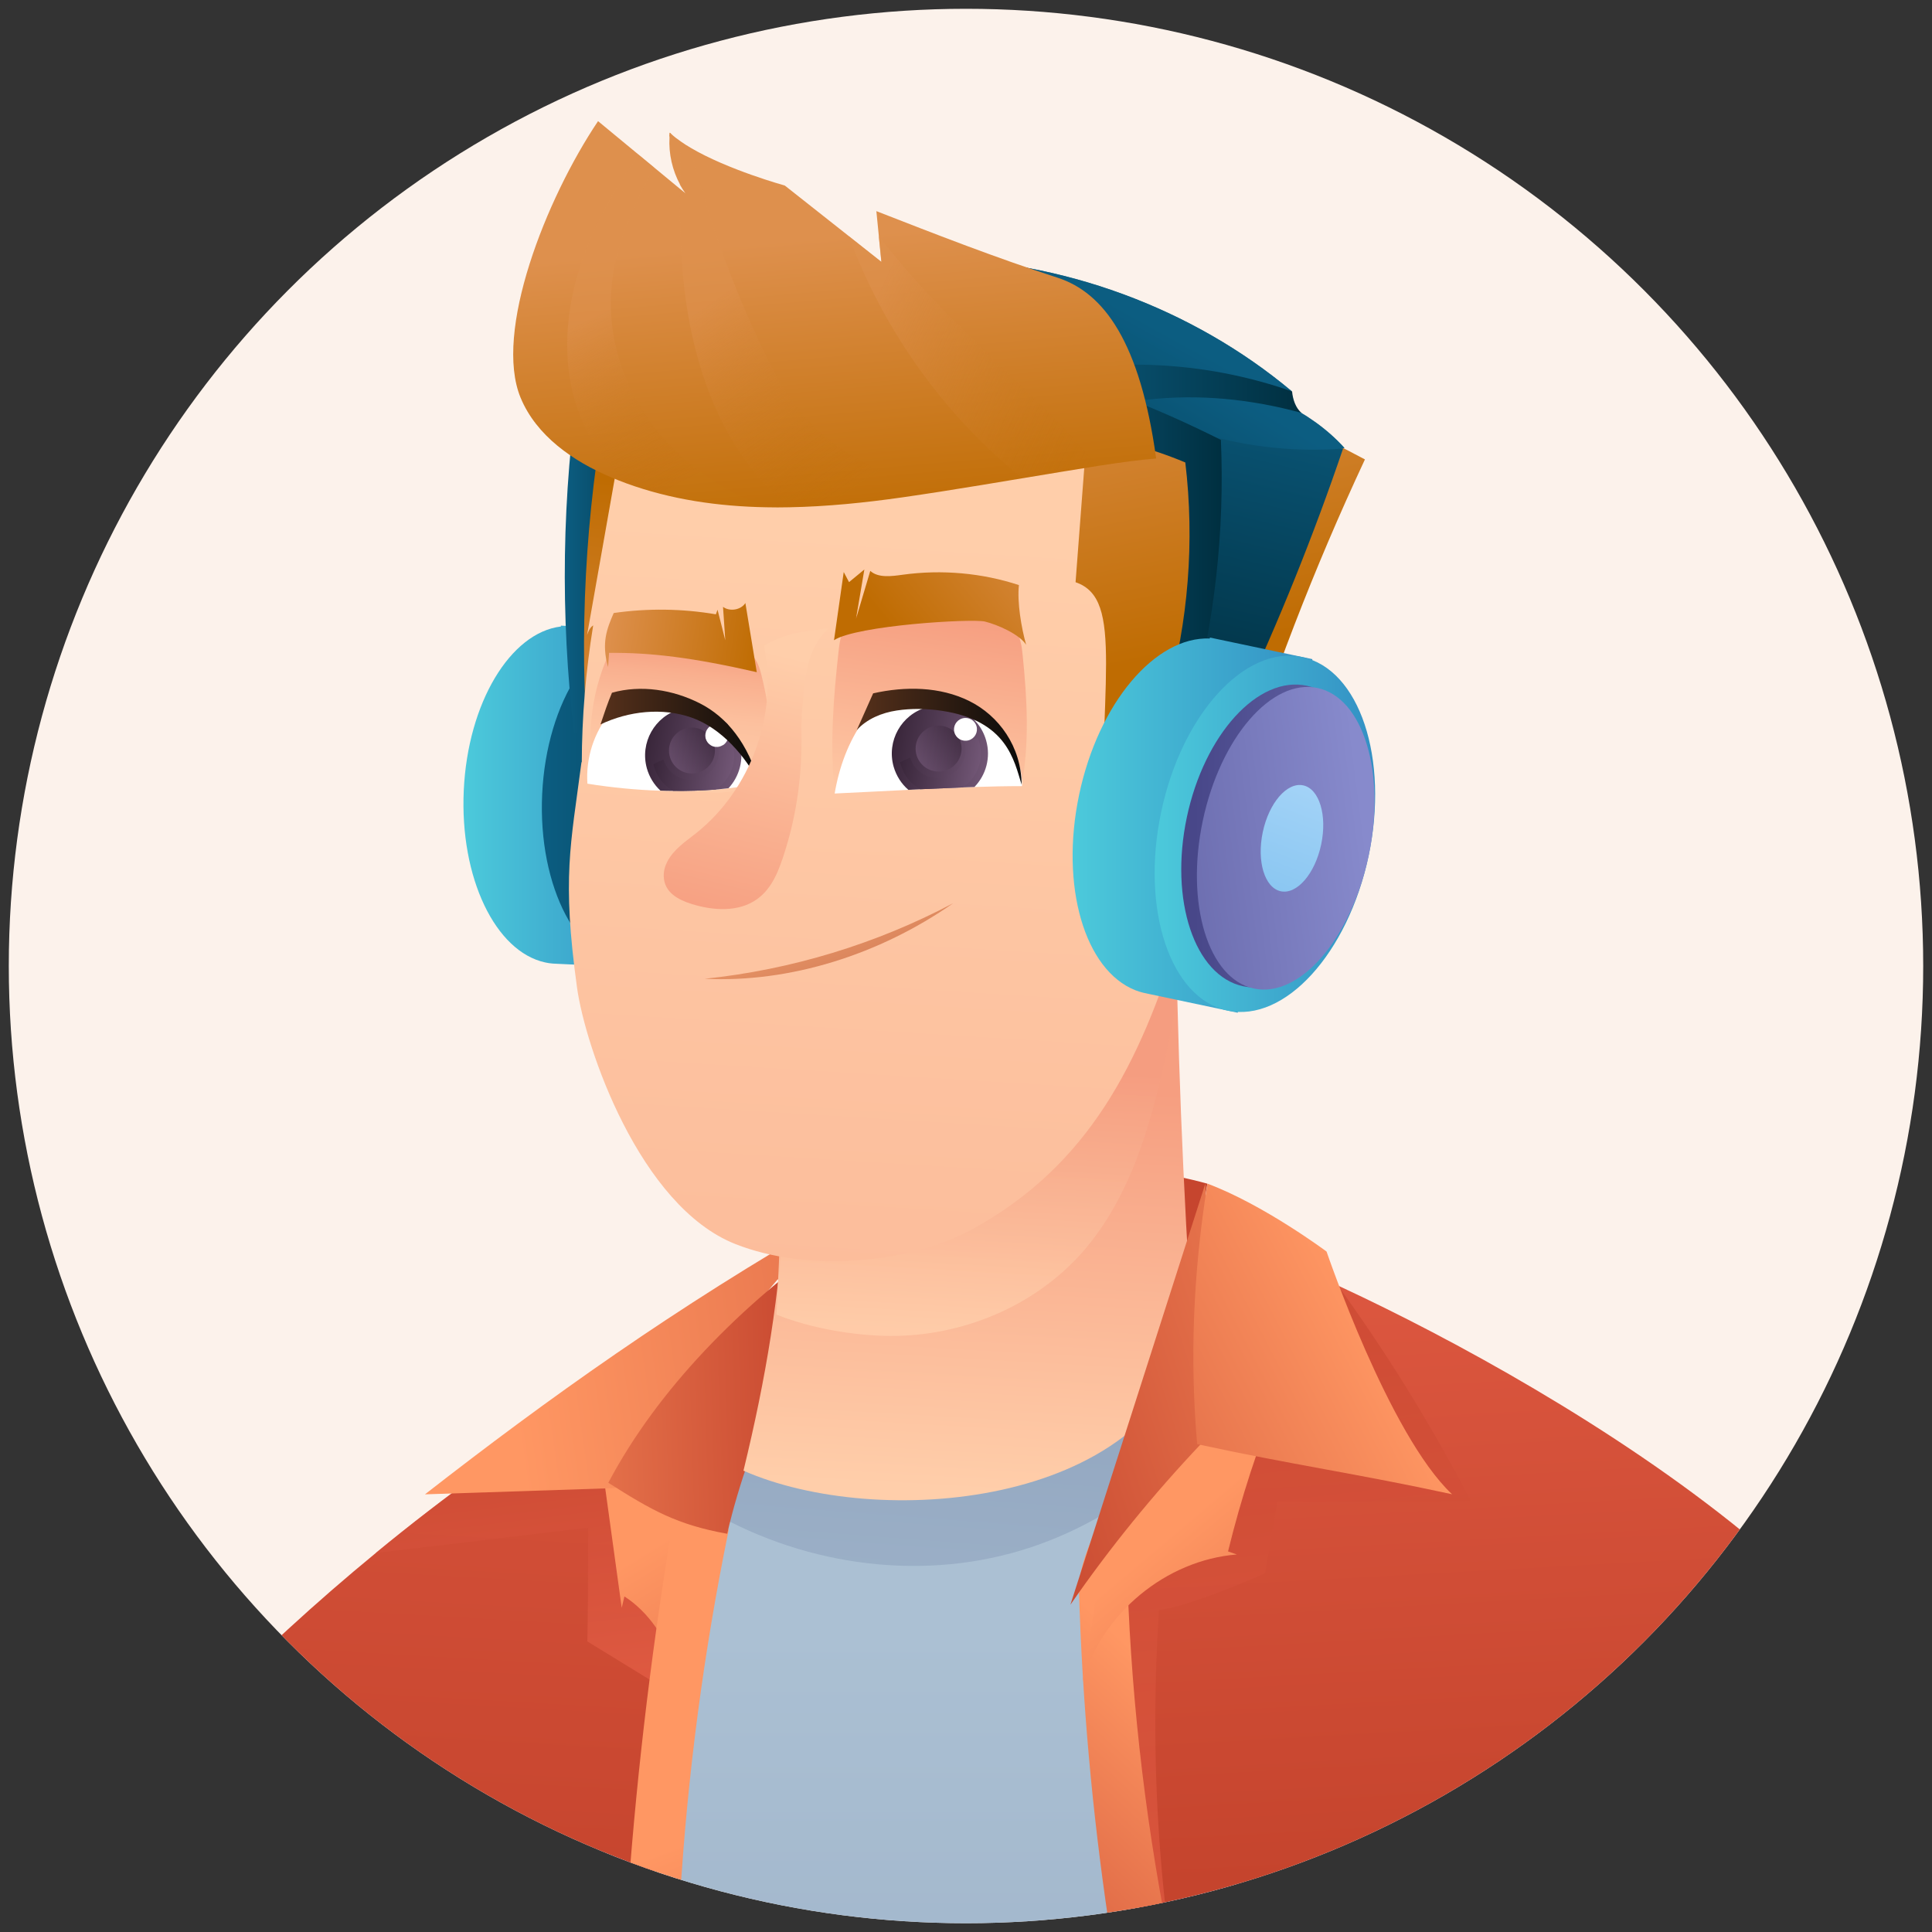 <?xml version="1.0" encoding="UTF-8"?>
<svg xmlns="http://www.w3.org/2000/svg" width="222" height="222" xmlns:xlink="http://www.w3.org/1999/xlink" viewBox="0 0 222 222">
  <rect x="0" y="0" width="222" height="222" fill="#333333" stroke="none"/>
  <defs>
    <style>
      .cls-1 {
        fill: url(#linear-gradient-2);
      }

      .cls-2 {
        fill: #fff;
      }

      .cls-3 {
        fill: #fcf2eb;
      }

      .cls-4 {
        fill: url(#New_swatch_463-7);
      }

      .cls-5 {
        fill: url(#New_swatch_222-3);
      }

      .cls-5, .cls-6, .cls-7, .cls-8, .cls-9, .cls-10, .cls-11 {
        mix-blend-mode: multiply;
      }

      .cls-5, .cls-8 {
        opacity: .62;
      }

      .cls-12 {
        fill: url(#New_swatch_394-7);
      }

      .cls-13 {
        fill: url(#New_swatch_234-3);
      }

      .cls-14 {
        fill: url(#New_swatch_394-2);
      }

      .cls-15 {
        fill: url(#New_swatch_432);
      }

      .cls-16 {
        fill: url(#New_swatch_463-4);
      }

      .cls-17 {
        fill: url(#New_swatch_394-4);
      }

      .cls-18 {
        fill: url(#New_swatch_241-3);
      }

      .cls-19 {
        isolation: isolate;
      }

      .cls-20 {
        fill: url(#New_swatch_222-4);
      }

      .cls-21 {
        fill: url(#New_swatch_432-5);
      }

      .cls-21, .cls-22, .cls-23, .cls-24, .cls-25, .cls-26, .cls-27 {
        mix-blend-mode: screen;
      }

      .cls-28 {
        fill: url(#New_swatch_463);
      }

      .cls-29 {
        fill: url(#New_swatch_262-3);
      }

      .cls-6 {
        fill: url(#New_swatch_444);
      }

      .cls-22 {
        fill: url(#New_swatch_432-2);
      }

      .cls-7 {
        fill: url(#New_swatch_432-6);
      }

      .cls-7, .cls-11 {
        opacity: .68;
      }

      .cls-30 {
        fill: url(#New_swatch_463-2);
      }

      .cls-8 {
        fill: url(#New_swatch_222-5);
      }

      .cls-31 {
        fill: url(#New_swatch_463-3);
      }

      .cls-32 {
        fill: url(#New_swatch_326);
      }

      .cls-33 {
        fill: url(#New_swatch_394);
      }

      .cls-34 {
        fill: url(#New_swatch_234-2);
      }

      .cls-35 {
        fill: url(#New_swatch_390);
      }

      .cls-36 {
        fill: url(#New_swatch_262-2);
      }

      .cls-37 {
        fill: url(#New_swatch_463-5);
      }

      .cls-38 {
        fill: url(#New_swatch_408);
      }

      .cls-39 {
        fill: url(#New_swatch_389-2);
      }

      .cls-40 {
        fill: url(#New_swatch_264-2);
      }

      .cls-41 {
        fill: url(#New_swatch_262-5);
      }

      .cls-9 {
        fill: url(#New_swatch_326-2);
      }

      .cls-42 {
        fill: url(#New_swatch_222-2);
      }

      .cls-10 {
        fill: url(#New_swatch_241-2);
        opacity: .9;
      }

      .cls-43 {
        fill: url(#New_swatch_222);
      }

      .cls-44 {
        clip-path: url(#clippath);
      }

      .cls-45 {
        fill: url(#New_swatch_432-4);
      }

      .cls-46 {
        fill: url(#New_swatch_394-8);
      }

      .cls-47 {
        fill: url(#New_swatch_389);
      }

      .cls-23 {
        fill: url(#linear-gradient-3);
      }

      .cls-23, .cls-25, .cls-27 {
        opacity: .58;
      }

      .cls-24 {
        fill: url(#New_swatch_394-5);
        opacity: .49;
      }

      .cls-48 {
        fill: url(#New_swatch_241-4);
      }

      .cls-49 {
        fill: url(#New_swatch_262);
      }

      .cls-50 {
        fill: url(#New_swatch_394-6);
      }

      .cls-51 {
        fill: url(#New_swatch_241-5);
      }

      .cls-52 {
        fill: url(#New_swatch_241);
      }

      .cls-25 {
        fill: url(#linear-gradient-4);
      }

      .cls-53 {
        fill: url(#linear-gradient);
      }

      .cls-54 {
        fill: url(#New_swatch_262-4);
      }

      .cls-26 {
        fill: url(#New_swatch_394-3);
        opacity: .79;
      }

      .cls-11 {
        fill: url(#New_swatch_432-3);
      }

      .cls-55 {
        fill: url(#New_swatch_234);
      }

      .cls-56 {
        fill: url(#New_swatch_264);
      }

      .cls-57 {
        fill: url(#New_swatch_262-6);
      }

      .cls-27 {
        fill: url(#linear-gradient-5);
      }

      .cls-58 {
        fill: url(#New_swatch_463-6);
      }
    </style>
    <clipPath id="clippath">
      <circle class="cls-3" cx="111" cy="111" r="109.99"/>
    </clipPath>
    <linearGradient id="New_swatch_222" data-name="New swatch 222" x1="86.84" y1="145.78" x2="138.73" y2="145.78" gradientUnits="userSpaceOnUse">
      <stop offset="0" stop-color="#ed654d"/>
      <stop offset="1" stop-color="#c5442d"/>
    </linearGradient>
    <linearGradient id="New_swatch_326" data-name="New swatch 326" x1="106.41" y1="311.72" x2="106.41" y2="187.59" gradientUnits="userSpaceOnUse">
      <stop offset="0" stop-color="#91a5bf"/>
      <stop offset="1" stop-color="#abc0d3"/>
    </linearGradient>
    <linearGradient id="New_swatch_326-2" data-name="New swatch 326" x1="109.7" y1="155.55" x2="104.47" y2="224.07" xlink:href="#New_swatch_326"/>
    <linearGradient id="New_swatch_222-2" data-name="New swatch 222" x1="65.31" y1="67.39" x2="56.57" y2="221.1" xlink:href="#New_swatch_222"/>
    <linearGradient id="New_swatch_222-3" data-name="New swatch 222" x1="64.8" y1="197.89" x2="60.3" y2="161.35" xlink:href="#New_swatch_222"/>
    <linearGradient id="New_swatch_463" data-name="New swatch 463" x1="76.47" y1="176.79" x2="105.46" y2="223.38" gradientUnits="userSpaceOnUse">
      <stop offset="0" stop-color="#ff9763"/>
      <stop offset="1" stop-color="#c5442d"/>
    </linearGradient>
    <linearGradient id="New_swatch_463-2" data-name="New swatch 463" x1="76.13" y1="212.75" x2="95.33" y2="263.24" xlink:href="#New_swatch_463"/>
    <linearGradient id="New_swatch_463-3" data-name="New swatch 463" x1="58.53" y1="159.03" x2="153.34" y2="145.5" xlink:href="#New_swatch_463"/>
    <linearGradient id="New_swatch_463-4" data-name="New swatch 463" x1="46.98" y1="160.63" x2="94.45" y2="159.07" xlink:href="#New_swatch_463"/>
    <linearGradient id="New_swatch_222-4" data-name="New swatch 222" x1="165.88" y1="95.89" x2="172.43" y2="214.63" xlink:href="#New_swatch_222"/>
    <linearGradient id="New_swatch_222-5" data-name="New swatch 222" x1="154.34" y1="238.78" x2="142.75" y2="144.68" xlink:href="#New_swatch_222"/>
    <linearGradient id="linear-gradient" x1="144" y1="202.44" x2="110.51" y2="238.04" gradientUnits="userSpaceOnUse">
      <stop offset="0" stop-color="#ff9763"/>
      <stop offset="1" stop-color="#c5442d"/>
    </linearGradient>
    <linearGradient id="New_swatch_463-5" data-name="New swatch 463" x1="134.92" y1="175.87" x2="169.83" y2="217.12" xlink:href="#New_swatch_463"/>
    <linearGradient id="New_swatch_234" data-name="New swatch 234" x1="53.26" y1="91.56" x2="75.7" y2="91.56" gradientUnits="userSpaceOnUse">
      <stop offset="0" stop-color="#4ccadb"/>
      <stop offset="1" stop-color="#3390c4"/>
    </linearGradient>
    <linearGradient id="New_swatch_390" data-name="New swatch 390" x1="62.26" y1="91.78" x2="85.1" y2="91.78" gradientTransform="translate(161.9 13.87) rotate(87.31)" gradientUnits="userSpaceOnUse">
      <stop offset="0" stop-color="#0c5d81"/>
      <stop offset="1" stop-color="#003d55"/>
    </linearGradient>
    <linearGradient id="New_swatch_394" data-name="New swatch 394" x1="64.9" y1="63.78" x2="76.96" y2="63.78" gradientUnits="userSpaceOnUse">
      <stop offset="0" stop-color="#0c5d81"/>
      <stop offset="1" stop-color="#002f40"/>
    </linearGradient>
    <linearGradient id="New_swatch_262" data-name="New swatch 262" x1="66.8" y1="92.53" x2="72.53" y2="55.59" gradientUnits="userSpaceOnUse">
      <stop offset="0" stop-color="#de904d"/>
      <stop offset="1" stop-color="#bf6c02"/>
    </linearGradient>
    <linearGradient id="New_swatch_241" data-name="New swatch 241" x1="110.68" y1="171.25" x2="113.35" y2="124.39" gradientUnits="userSpaceOnUse">
      <stop offset="0" stop-color="#ffceaa"/>
      <stop offset="1" stop-color="#f69e80"/>
    </linearGradient>
    <linearGradient id="New_swatch_241-2" data-name="New swatch 241" x1="110.07" y1="152.94" x2="111.81" y2="122.47" xlink:href="#New_swatch_241"/>
    <linearGradient id="New_swatch_241-3" data-name="New swatch 241" x1="103.26" y1="60.53" x2="88.41" y2="301.91" xlink:href="#New_swatch_241"/>
    <linearGradient id="New_swatch_241-4" data-name="New swatch 241" x1="105.12" y1="94.85" x2="108.66" y2="70.31" xlink:href="#New_swatch_241"/>
    <linearGradient id="linear-gradient-2" x1="77.28" y1="94.55" x2="79.32" y2="73.84" gradientUnits="userSpaceOnUse">
      <stop offset="0" stop-color="#ffceaa"/>
      <stop offset=".33" stop-color="#fecaa7"/>
      <stop offset=".59" stop-color="#fcc09e"/>
      <stop offset=".82" stop-color="#f9b08f"/>
      <stop offset="1" stop-color="#f69e80"/>
    </linearGradient>
    <linearGradient id="New_swatch_262-2" data-name="New swatch 262" x1="311.99" y1="10.26" x2="320.18" y2="49.83" gradientTransform="translate(-214.99 29.57) rotate(-.81) scale(1.11 1) skewX(-1.54)" xlink:href="#New_swatch_262"/>
    <linearGradient id="New_swatch_432" data-name="New swatch 432" x1="113.52" y1="87.16" x2="102.64" y2="85.24" gradientUnits="userSpaceOnUse">
      <stop offset="0" stop-color="#715675"/>
      <stop offset="1" stop-color="#39263a"/>
    </linearGradient>
    <linearGradient id="New_swatch_432-2" data-name="New swatch 432" x1="112.46" y1="88.36" x2="103.58" y2="86.79" xlink:href="#New_swatch_432"/>
    <linearGradient id="New_swatch_432-3" data-name="New swatch 432" x1="-3854.93" y1="-886.63" x2="-3860.13" y2="-887.54" gradientTransform="translate(-3367.91 1979.84) rotate(164.37) scale(1 -1)" xlink:href="#New_swatch_432"/>
    <linearGradient id="New_swatch_432-4" data-name="New swatch 432" x1="85.17" y1="87.45" x2="74.28" y2="85.54" xlink:href="#New_swatch_432"/>
    <linearGradient id="New_swatch_432-5" data-name="New swatch 432" x1="84.12" y1="88.57" x2="75.23" y2="87" xlink:href="#New_swatch_432"/>
    <linearGradient id="New_swatch_432-6" data-name="New swatch 432" x1="-3827.58" y1="-894.05" x2="-3832.78" y2="-894.97" gradientTransform="translate(-3367.91 1979.84) rotate(164.37) scale(1 -1)" xlink:href="#New_swatch_432"/>
    <linearGradient id="New_swatch_264" data-name="New swatch 264" x1="69.01" y1="84.65" x2="87.31" y2="84.65" gradientUnits="userSpaceOnUse">
      <stop offset="0" stop-color="#57311b"/>
      <stop offset="1" stop-color="#0b0b0a"/>
    </linearGradient>
    <linearGradient id="New_swatch_241-5" data-name="New swatch 241" x1="89.17" y1="74.95" x2="81.47" y2="106.39" xlink:href="#New_swatch_241"/>
    <linearGradient id="New_swatch_444" data-name="New swatch 444" x1="91.66" y1="98.62" x2="99.66" y2="119.86" gradientUnits="userSpaceOnUse">
      <stop offset="0" stop-color="#ffae76"/>
      <stop offset="1" stop-color="#c0684a"/>
    </linearGradient>
    <linearGradient id="New_swatch_262-3" data-name="New swatch 262" x1="273.48" y1="38.87" x2="256.35" y2="51.81" gradientTransform="translate(-178.22 24.53) rotate(-.72) scale(1.1 1) skewX(-1.37)" xlink:href="#New_swatch_262"/>
    <linearGradient id="New_swatch_262-4" data-name="New swatch 262" x1="-39.16" y1="328.2" x2="-22.51" y2="328.2" gradientTransform="translate(159.05 -247.85) rotate(7.34) scale(1.07 1) skewX(-.96)" xlink:href="#New_swatch_262"/>
    <linearGradient id="New_swatch_394-2" data-name="New swatch 394" x1="128.79" y1="35.32" x2="110.51" y2="68.37" xlink:href="#New_swatch_394"/>
    <linearGradient id="New_swatch_394-3" data-name="New swatch 394" x1="128.79" y1="35.32" x2="110.51" y2="68.37" xlink:href="#New_swatch_394"/>
    <linearGradient id="New_swatch_394-4" data-name="New swatch 394" x1="142.32" y1="45.66" x2="123.79" y2="76.1" xlink:href="#New_swatch_394"/>
    <linearGradient id="New_swatch_394-5" data-name="New swatch 394" x1="142.32" y1="45.66" x2="123.79" y2="76.1" xlink:href="#New_swatch_394"/>
    <linearGradient id="New_swatch_394-6" data-name="New swatch 394" x1="119.45" y1="44.67" x2="149.53" y2="44.67" xlink:href="#New_swatch_394"/>
    <linearGradient id="New_swatch_394-7" data-name="New swatch 394" x1="149.02" y1="39.53" x2="138.72" y2="82.67" xlink:href="#New_swatch_394"/>
    <linearGradient id="New_swatch_394-8" data-name="New swatch 394" x1="117.8" y1="61.76" x2="140.39" y2="61.76" xlink:href="#New_swatch_394"/>
    <linearGradient id="New_swatch_463-6" data-name="New swatch 463" x1="170.38" y1="147.57" x2="111.02" y2="166.5" xlink:href="#New_swatch_463"/>
    <linearGradient id="New_swatch_463-7" data-name="New swatch 463" x1="157.5" y1="151.43" x2="104.22" y2="178.87" xlink:href="#New_swatch_463"/>
    <linearGradient id="New_swatch_264-2" data-name="New swatch 264" x1="98.45" y1="84.64" x2="117.39" y2="84.64" xlink:href="#New_swatch_264"/>
    <linearGradient id="New_swatch_262-5" data-name="New swatch 262" x1="76.91" y1="15.51" x2="77.11" y2="15.51" xlink:href="#New_swatch_262"/>
    <linearGradient id="New_swatch_262-6" data-name="New swatch 262" x1="94.21" y1="27.37" x2="97.1" y2="61.21" xlink:href="#New_swatch_262"/>
    <linearGradient id="linear-gradient-3" x1="71.51" y1="34.81" x2="81.19" y2="53.89" gradientUnits="userSpaceOnUse">
      <stop offset="0" stop-color="#de904d"/>
      <stop offset="1" stop-color="#bf6c02" stop-opacity=".01"/>
    </linearGradient>
    <linearGradient id="linear-gradient-4" x1="82.63" y1="34.19" x2="97.95" y2="56.34" gradientUnits="userSpaceOnUse">
      <stop offset="0" stop-color="#de904d"/>
      <stop offset="1" stop-color="#bf6c02" stop-opacity="0"/>
    </linearGradient>
    <linearGradient id="linear-gradient-5" x1="99.64" y1="36.54" x2="129.89" y2="50.75" xlink:href="#linear-gradient-4"/>
    <linearGradient id="New_swatch_234-2" data-name="New swatch 234" x1="123.25" y1="94.82" x2="150.8" y2="94.82" xlink:href="#New_swatch_234"/>
    <linearGradient id="New_swatch_234-3" data-name="New swatch 234" x1="132.67" y1="95.82" x2="158.02" y2="95.82" gradientTransform="translate(209.08 -66.18) rotate(78.08)" xlink:href="#New_swatch_234"/>
    <linearGradient id="New_swatch_389" data-name="New swatch 389" x1="180.36" y1="96.07" x2="137.22" y2="96.07" gradientTransform="translate(210.24 -67.13) rotate(78.08)" gradientUnits="userSpaceOnUse">
      <stop offset="0" stop-color="#878acc"/>
      <stop offset="1" stop-color="#484789"/>
    </linearGradient>
    <linearGradient id="New_swatch_389-2" data-name="New swatch 389" x1="8.76" y1="63.51" x2="-44.13" y2="71.38" gradientTransform="translate(211.47 84.54) rotate(77.35) scale(.94 1) skewX(-1.51)" xlink:href="#New_swatch_389"/>
    <linearGradient id="New_swatch_408" data-name="New swatch 408" x1="2.81" y1="56.91" x2="-15.19" y2="106.18" gradientTransform="translate(212.04 83.83) rotate(77.35) scale(.94 1) skewX(-1.51)" gradientUnits="userSpaceOnUse">
      <stop offset="0" stop-color="#a7d5f8"/>
      <stop offset="1" stop-color="#41a1e0"/>
    </linearGradient>
  </defs>
  <g class="cls-19">
    <g id="Layer_1" data-name="Layer 1">
      <g>
        <circle class="cls-3" cx="111" cy="111" r="109.99"/>
        <g class="cls-44">
          <g>
            <path class="cls-43" d="m138.73,136.01c-18-4.93-36.6,0-51.89,10.71,10.51.51,19.08,9.23,29.52,10.6,10.76,1.41,20.4-7.94,22.37-21.31Z"/>
            <path class="cls-32" d="m143.21,241.13c-1.54,4.21-6.09,6.44-10.38,7.75-18.03,5.51-37.51,1.96-55.71-2.93-2.14-.58-4.43-1.26-5.83-2.98-1.3-1.59-1.58-3.76-1.76-5.81-1.98-21.95,1.68-44.34,10.29-64.62,3.67-8.64,8.23-16.9,13.64-24.58.35-.5.7-.99,1.06-1.48.31.2.62.39.94.57,11.5,6.82,26.43,6.28,40.76,3.04.45,5.05.89,10.11,1.34,15.16,2.02,22.89,4.05,45.78,6.08,68.67.21,2.42.42,4.93-.42,7.22Z"/>
            <path class="cls-9" d="m137.55,165.24c-5.72,6.27-13.13,11.01-21.34,13.23-12.23,3.31-25.76.89-36.39-5.94,3.67-8.64,8.23-16.9,13.64-24.58.66-.31,1.33-.61,2-.91,11.5,6.82,26.43,6.28,40.76,3.04.45,5.05.89,10.11,1.34,15.16Z"/>
            <path class="cls-42" d="m95.3,145.61c-5.83,10.44-10.37,21.41-13.68,32.71-1.74,5.93-3.14,11.94-4.22,18.02-2.73,15.45-3.35,31.26-2.01,46.91.12,1.41.22,2.96-.59,4.12-1.04,1.47-3.24,1.7-4.9.99-1.66-.7-2.91-2.11-4.09-3.46-14.09-16.14-28.19-32.27-42.28-48.41,6.21-6.37,12.78-12.39,19.65-18.04,7.95-6.54,16.32-12.58,25.03-18.07,8.71-5.49,17.76-10.43,27.09-14.77Z"/>
            <path class="cls-5" d="m81.62,178.32c-1.74,5.93-3.14,11.94-4.22,18.02-.29-.73-.57-1.45-.86-2.18-3.01-1.85-6.03-3.7-9.05-5.55.09-4.35.09-8.7.09-13.06-8.14.97-16.28,1.93-24.41,2.9,7.95-6.54,16.32-12.58,25.03-18.07,1.45-.22,2.92-.31,4.3.16,3.12,1.05,4.68,4.46,5.82,7.55,1.24,3.36,2.41,6.76,3.3,10.23Z"/>
            <path class="cls-28" d="m69.06,167.5c.79,5.75,1.59,11.5,2.38,17.25.1-.44.2-.87.31-1.31,2.83,1.83,4.74,4.83,5.88,8,1.14,3.17,1.57,6.54,1.99,9.88.68-11.9,1.35-23.79,2.03-35.69-3.98,1.06-8.13,1.5-12.58,1.87Z"/>
            <path class="cls-30" d="m83.72,175.86c-5.73,27.99-7.47,56.8-5.14,85.27-2.26-2.08-4.84-3.82-7.61-5.15-.31-29.36,2.21-58.75,7.49-87.63,1.8,1.72,3.61,3.43,5.26,7.5Z"/>
            <path class="cls-31" d="m95.37,140.07c-8.76,9.86-17,20.19-24.66,30.92-7.29.24-14.59.48-21.88.72,14.17-11.04,28.81-21.49,46.54-31.65Z"/>
            <path class="cls-16" d="m69.9,170.38c4.94,3.14,7.9,4.83,13.66,5.86,2.67-11.67,8.61-22.72,12.57-34.03-11.05,7.71-20.61,17.53-26.23,28.17Z"/>
            <path class="cls-20" d="m139.25,142.21c-21.01,34.01-10.06,77.47.89,109.98,27.68-16.93,52.95-37.8,74.8-61.79-21.33-26.5-72.22-48.61-75.68-48.19Z"/>
            <path class="cls-8" d="m137.61,240.84c-4.19-18.13-5.68-36.89-4.43-55.87,3.3-.24,12.17-4.17,12.17-4.17,0,0,.9-4.97,1.44-8.24,7.41-.02,14.82-.03,22.24-.05-5.25-10.11-11.38-19.77-18.3-28.82-2.97,8.68-6.39,17.21-10.24,25.54-5.19,5.35-10.39,10.7-15.58,16.05,2.94,9.66,3.01,19.92,3.94,29.98.93,10.06,2.92,20.46,8.76,25.57Z"/>
            <path class="cls-53" d="m123.98,182.82c.77,25.37,4.53,50.65,11.19,75.14.52-3.18,4.25-5.4,7.29-4.33-9.12-27.41-13.54-56.39-13.02-85.27-2.39,5.3-5.58,10.55-5.46,14.47Z"/>
            <path class="cls-37" d="m124.39,193.26c2.18-7.86,9.59-13.99,17.73-14.64-.34-.12-.67-.24-1.01-.35,1.5-6.14,3.46-12.16,5.86-18-2.95.67-6.25-.68-7.88-3.23-4.08,6.43-8.17,12.85-12.25,19.28-.58,4.77-1.16,9.54-2.45,16.94Z"/>
            <path class="cls-55" d="m75.7,72.43l-.49,10.47-.84,17.85-.49,10.46-9.8-.46h-.01s-.57-.03-.57-.03c-.29-.02-.58-.07-.86-.13-5.71-1.24-9.82-9.72-9.35-19.78.47-10.06,5.36-18.12,11.16-18.82v-.1s11.24.53,11.24.53Z"/>
            <ellipse class="cls-35" cx="73.68" cy="91.78" rx="19.41" ry="11.4" transform="translate(-21.45 161.07) rotate(-87.31)"/>
            <path class="cls-33" d="m66.61,43.21c-2.05,13.61-2.26,27.49-.63,41.15,1.82-1.28,4.17-1.78,6.36-1.36-.64-12.46.93-25.03,4.62-36.96-4.54.29-9.12-.25-10.34-2.83Z"/>
            <path class="cls-49" d="m69.34,47.92c-2.33,13.68-2.84,27.67-1.51,41.48,1.98-12.24,4.01-24.69,9.41-35.85-3.34-1.71-6.37-4.02-7.9-5.63Z"/>
            <path class="cls-52" d="m137.07,153.34c-5.19,20-36.3,22.42-51.64,15.65,2.59-10.64,4.22-20.37,4.73-31.09.39-8.14,0-16.31-1.46-24.5,17.12-8.25,32.39-18.64,46.37-30.56-.07,6.55-.07,13.11,0,19.66.18,16.96.85,33.92,1.99,50.85Z"/>
            <path class="cls-10" d="m135.08,115.64c-.49,2.82-1.06,5.62-1.73,8.4-1.72,7.17-4.16,14.43-9.06,19.94-5.48,6.17-13.79,9.58-22.04,9.53-4.14-.03-9.19-.9-13.03-2.46.39-8.14.94-16.31-.52-24.5,17.12-8.25,32.39-18.64,46.37-30.56-.07,6.55-.07,13.11,0,19.66Z"/>
            <path class="cls-18" d="m72.8,42.74c-1.78,10.07-3.56,20.15-5.34,30.22.15-.41.3-.82.7-1.1-.85,5.24-1.3,10.54-1.31,15.85,0-.05.02-.09-.03-.16-1.25,9.6-2.26,13.27-.52,25.9.94,6.86,7.19,25.15,18.2,29.5,8.27,3.27,19.94,2.32,27.33-1.76,13.2-7.28,19.14-18.89,23.67-33.69,1-15.12,1.93-27.37,2.93-42.48.18-2.75.35-5.63-.76-8.16-1.55-3.55-5.22-5.63-8.76-7.17-15.84-6.89-33.52-7.89-56.1-6.95Z"/>
            <path class="cls-48" d="m95.92,91.18c-.58-5.5-.17-10.86.44-16.36.13-1.21.34-2.5,1.17-3.37.85-.89,2.15-1.13,3.36-1.31,4.37-.64,8.93-.97,13.1.49,1.03.36,2.08.87,2.7,1.77.57.83.72,1.87.82,2.87.51,5,.8,10.13-.13,15.07-6.79-2.48-15.4-2.59-21.47.84Z"/>
            <path class="cls-1" d="m68.46,90.24c-1.28-5.43-.54-11.3,2.05-16.25,4.54-.56,9.17-.42,13.68.42.75.14,1.54.31,2.12.81.69.59.98,1.52,1.2,2.41.51,2.06.86,4.17,1.05,6.28.14,1.62.16,3.37-.71,4.75-1.15,1.82-3.53,2.47-5.69,2.42s-4.27-.65-6.43-.65l-7.26-.19Z"/>
            <path class="cls-36" d="m124.84,50.47c-.42,5.48-.84,10.95-1.25,16.43,5.67,1.95,2.69,11.23,2.95,35.67,4.4-2.24,10.54-10.27,15.44-11.25,4.02-13.09,8.99-25.97,14.86-38.53-4.97-2.64-10.13-5.23-15.86-6.12-5.73-.89-12.23.2-16.14,3.8Z"/>
            <path class="cls-2" d="m117.45,90.33c-1.81,0-3.62.04-5.47.1-.45.01-.9.03-1.36.05-1.59.06-3.2.13-4.87.21-.45.02-.91.04-1.37.07-2.66.13-5.45.28-8.47.42.51-3.03,1.58-5.97,3.37-8.46,3.52-1.8,7.74-2.54,11.48-1.25,3.74,1.29,6.78,4.9,6.68,8.85Z"/>
            <g>
              <path class="cls-15" d="m111.98,90.43c-.45.01-.9.03-1.36.05-1.59.06-3.2.13-4.87.21-.45.02-.91.04-1.37.07-.79-.68-1.39-1.6-1.7-2.68-.82-2.94.89-5.99,3.83-6.81,2.94-.82,5.99.89,6.81,3.83.55,1.96-.03,3.97-1.35,5.33Z"/>
              <path class="cls-22" d="m110.62,90.48c-1.59.06-3.2.13-4.87.21-1.06-.58-1.9-1.58-2.25-2.84-.02-.08-.04-.17-.06-.26.38-.19.76-.37,1.15-.54.49,1.71,2.27,2.7,3.99,2.22,1.72-.48,2.73-2.27,2.25-3.99-.01-.05-.03-.11-.05-.16,0,0,0-.02,0-.03.29-.06.58-.11.88-.16.24-.04.47-.08.71-.11.07.16.13.33.17.5.56,2-.27,4.06-1.9,5.15Z"/>
              <circle class="cls-11" cx="107.85" cy="86.02" r="2.64"/>
              <ellipse class="cls-2" cx="110.94" cy="83.82" rx="1.32" ry="1.31" transform="translate(-18.49 33) rotate(-15.64)"/>
            </g>
            <path class="cls-2" d="m87.13,90.15c-1.64.21-2.65.34-3.42.43-.47.06-.85.1-1.24.14-.08,0-.16.01-.25.02-1.59.12-3.22.17-4.88.15-.48,0-.96-.01-1.45-.03-2.77-.09-5.59-.36-8.39-.81-.21-2.93.76-5.93,2.64-8.18,2.29-.41,4.61-.85,6.95-.74.62.03,1.24.1,1.85.21,1.29.24,2.53.69,3.61,1.4.35.23.68.48.99.76.12.11.23.21.34.33.38.39.71.81,1.02,1.26,1.02,1.51,1.64,3.32,2.21,5.08Z"/>
            <g>
              <path class="cls-45" d="m83.71,90.57c-.47.06-.85.1-1.24.14-.08,0-.16.01-.25.02-1.59.12-3.22.17-4.88.15-.48,0-.96-.01-1.45-.03-.72-.67-1.27-1.54-1.56-2.56-.82-2.94.89-5.99,3.83-6.81.26-.07.52-.12.78-.16,1.29.24,2.53.69,3.61,1.4.59-.01,1.13.37,1.3.96.01.04.02.08.03.13.38.39.71.81,1.02,1.26.03.08.05.17.08.25.54,1.92,0,3.89-1.28,5.26Z"/>
              <path class="cls-21" d="m82.23,90.73c-1.59.12-3.22.17-4.88.15-1.04-.59-1.85-1.57-2.2-2.81-.02-.08-.04-.17-.06-.26.38-.19.76-.37,1.15-.54.49,1.71,2.27,2.7,3.99,2.22,1.72-.48,2.73-2.27,2.25-3.99-.02-.06-.03-.11-.05-.16,0-.01,0-.02,0-.03.29-.06.59-.11.88-.16.24-.04.47-.08.71-.11.07.17.13.33.17.5.57,2.02-.29,4.1-1.95,5.18Z"/>
              <circle class="cls-7" cx="79.51" cy="86.24" r="2.64"/>
              <path class="cls-2" d="m83.06,85.62c-.11.07-.22.12-.35.16-.17.05-.35.06-.52.04-.18-.02-.35-.08-.5-.17-.28-.17-.5-.44-.6-.78,0-.03-.02-.06-.02-.09-.13-.67.27-1.34.94-1.53.11-.03.22-.05.33-.05.59-.01,1.13.37,1.3.96.01.04.02.08.03.13.09.53-.15,1.06-.6,1.34Z"/>
            </g>
            <path class="cls-56" d="m87.31,90.16c-1.57-3.23-4.44-6.51-7.83-7.7-3.38-1.19-7.23-.76-10.48.78.42-1.26.84-2.51,1.32-3.64,3.33-.94,7.01-.35,10.1,1.22s5.55,4.58,6.88,9.35Z"/>
            <path class="cls-51" d="m87.78,74.2c1.64,7.86-1.49,16.52-7.77,21.52-1.23.98-2.59,1.85-3.34,3.3-.27.52-.42,1.1-.4,1.68.06,1.88,1.7,2.7,3.22,3.18,2.48.77,5.39.95,7.5-.56,1.81-1.3,2.55-3.42,3.24-5.61,1.36-4.35,1.95-8.89,1.86-13.45-.02-.98.01-1.97.11-2.95.34-3.54.44-6.72,3.04-9.15-3.03.45-4.86.52-7.47,2.05Z"/>
            <path class="cls-6" d="m80.97,112.47c9.95-1.04,19.7-4,28.55-8.68-8.46,5.91-18.75,9.15-28.55,8.68Z"/>
            <path class="cls-29" d="m95.83,73.59c.37-2.62.74-5.24,1.12-7.86l.61,1.16,1.76-1.45-.96,5.67,1.64-5.51c.92.83,2.43.62,3.73.44,4.5-.62,9.13-.2,13.35,1.19-.21,1.99.27,4.86.83,6.86-.76-1.2-3.26-2.31-4.74-2.67s-14.71.43-17.35,2.15Z"/>
            <path class="cls-54" d="m86.96,77.25c-.44-2.65-.88-5.31-1.31-7.96-.5.8-1.8,1.02-2.57.44.09,1.28.17,2.56.26,3.84-.3-1.17-.6-2.34-.89-3.51-.06.18-.12.35-.19.53-3.87-.66-7.86-.71-11.74-.15-.79,1.82-1.43,3.43-.65,6.21.04-.54.08-1.08.12-1.63,4.83-.05,9.66.55,16.98,2.22Z"/>
            <path class="cls-14" d="m148.46,44.98c-11.48-9.63-26.6-15.15-41.59-15.29,5.12,1.92,6.5,8.79,11.08,11.76,2.32,1.5,5.18,1.83,7.92,2.11,5.59.58,11.19,1.16,16.08,2.04,1.73-.31,3.71-.61,6.5-.63Z"/>
            <path class="cls-26" d="m148.46,44.98c-11.48-9.63-26.6-15.15-41.59-15.29,5.12,1.92,6.5,8.79,11.08,11.76,2.32,1.5,5.18,1.83,7.92,2.11,5.59.58,11.19,1.16,16.08,2.04,1.73-.31,3.71-.61,6.5-.63Z"/>
            <path class="cls-17" d="m138.78,43.3c5.83,1.38,11.69,3.73,15.71,8.17-9.53,2.55-20.19.46-28.06-5.5,3.68-.57,7.36-1.14,12.35-2.68Z"/>
            <path class="cls-24" d="m138.78,43.3c5.83,1.38,11.69,3.73,15.71,8.17-9.53,2.55-20.19.46-28.06-5.5,3.68-.57,7.36-1.14,12.35-2.68Z"/>
            <path class="cls-50" d="m119.45,43c9.61-1.97,19.76-1.28,29.02,1.98.08.89.4,1.88,1.07,2.46-5.8-1.58-11.77-2.19-17.74-1.51-1.69.19-3.42.47-5.09.12-2.5-.53-4.47-2.38-7.26-3.06Z"/>
            <path class="cls-12" d="m138.37,49.89c5.16,1.5,10.6,2.07,15.96,1.65-3.41,10.03-7.38,19.87-11.87,29.46-2.08-.08-4.15-.15-6.23-.23,2.85-9.48,4.24-19.41,2.13-30.88Z"/>
            <path class="cls-46" d="m117.87,41.84c7.73,2.17,15.25,5.09,22.42,8.71.45,10.48-.73,21.02-3.49,31.14-.28-1.13-1.61-1.86-2.72-1.5,2.47-8.76,3.2-18.01,2.12-27.05-4.14-1.73-8.53-2.88-12.99-3.4-1.42-.17-2.93-.3-4.06-1.17s-1.56-2.8-1.29-6.72Z"/>
            <path class="cls-58" d="m138.5,136.01c-5.17,16.13-10.34,32.26-15.5,48.38,4.52-6.54,9.56-12.73,15.03-18.5.5-10.39,1-20.78.47-29.88Z"/>
            <path class="cls-4" d="m137.55,165.94c10.71,2.33,18.59,3.43,29.3,5.76-7.26-6.83-14.42-27.89-14.42-27.89,0,0-7.26-5.41-13.69-7.8-1.66,10.41-2.02,20.2-1.18,29.93Z"/>
            <path class="cls-40" d="m117.39,90.16c-.87-2.79-1.68-7.34-9.13-8.48-1.72-.26-3.49-.3-5.21-.04s-3.43.96-4.6,2.25c.63-1.41,1.26-2.81,1.88-4.22,3.68-.83,7.68-.79,11.06.89,3.38,1.68,5.97,5.21,6,9.61Z"/>
            <path class="cls-41" d="m77.11,15.39c-.07.13-.13.26-.2.39,0-.18.03-.36.04-.53.05.05.1.09.15.14Z"/>
            <path class="cls-57" d="m132.83,52.69c-1.58.11-3.9.42-6.69.85-2.57.4-5.54.9-8.68,1.42-3.05.51-6.26,1.04-9.44,1.54h0c-1.43.22-2.86.44-4.26.64-4.32.62-8.73,1.07-13.11,1.15-.87.02-1.73.02-2.59,0h0c-5.52-.1-10.97-.88-16.11-2.76h0c-.58-.21-1.15-.44-1.72-.68-4.37-1.84-8.6-4.77-10.41-9.15-3.11-7.54,2.88-22.81,8.9-31.78,1.55,1.29,3.11,2.57,4.66,3.85.59.49,1.19.98,1.78,1.47,1,.83,2,1.65,3,2.48.21.17.42.34.62.51-.22-.32-.43-.65-.62-.99-.9-1.66-1.34-3.57-1.23-5.46h0c0-.18.03-.36.04-.54.05.05.1.09.15.14.34.32.73.62,1.17.92.33.23.68.46,1.05.67,4.28,2.54,10.84,4.35,10.84,4.35l7.37,5.82,3.73,2.95s-.14-1.43-.3-3c-.1-1.01-.2-2.07-.28-2.83,6.89,2.69,13.79,5.38,20.82,7.65,5.35,1.73,9.49,7.44,11.33,20.76Z"/>
            <path class="cls-23" d="m88.05,58.29c-5.52-.1-10.97-.88-16.11-2.76h0c-2.01-1.97-3.71-4.24-4.88-6.79-2.98-6.51-2.15-14.25.59-20.87,1.49-3.59,3.49-6.91,5.72-10.1.59.49,1.19.98,1.78,1.47-2.17,4.17-4.35,8.58-4.86,13.5-.62,6.01,1.48,12.15,5.29,16.84,3.24,3.98,7.65,6.92,12.48,8.71Z"/>
            <path class="cls-25" d="m108.01,56.5c-1.43.22-2.86.44-4.26.64-4.32.62-8.73,1.07-13.11,1.15-1.37-1.12-2.63-2.38-3.75-3.74-4.58-5.56-7.01-12.64-8.04-19.76-.63-4.33-.77-8.69-.72-13.07.21.17.42.34.62.51-.22-.32-.43-.65-.62-.99.02-1.64.07-3.29.13-4.93.33.23.68.46,1.05.67,2.2,8.45,4.93,16.07,8.43,23.31,1.19,2.46,2.48,4.9,4.22,7.01,4.01,4.86,9.86,7.44,16.04,9.19Z"/>
            <path class="cls-27" d="m126.14,53.54c-2.57.4-5.54.9-8.68,1.42-8.97-7.26-15.93-16.99-19.92-27.81l3.73,2.95s-.14-1.43-.3-3c7.97,10.44,17.76,17.51,25.18,26.43Z"/>
            <path class="cls-34" d="m150.8,75.75l-2.32,10.97-3.95,18.7-2.31,10.95-10.26-2.17h-.01s-.59-.13-.59-.13c-.3-.07-.6-.17-.89-.28-5.82-2.29-8.69-11.94-6.47-22.48,2.22-10.54,8.76-18.2,15.01-17.94l.02-.11,11.77,2.48Z"/>
            <ellipse class="cls-13" cx="145.35" cy="95.82" rx="20.76" ry="12.18" transform="translate(21.57 218.24) rotate(-78.08)"/>
            <ellipse class="cls-47" cx="146.51" cy="96.07" rx="17.65" ry="10.36" transform="translate(22.25 219.57) rotate(-78.08)"/>
            <ellipse class="cls-39" cx="147.74" cy="96.33" rx="17.65" ry="9.74" transform="translate(22.97 220.98) rotate(-78.08)"/>
            <ellipse class="cls-38" cx="148.46" cy="96.33" rx="6.22" ry="3.43" transform="translate(23.54 221.69) rotate(-78.08)"/>
          </g>
        </g>
      </g>
    </g>
  </g>
</svg>